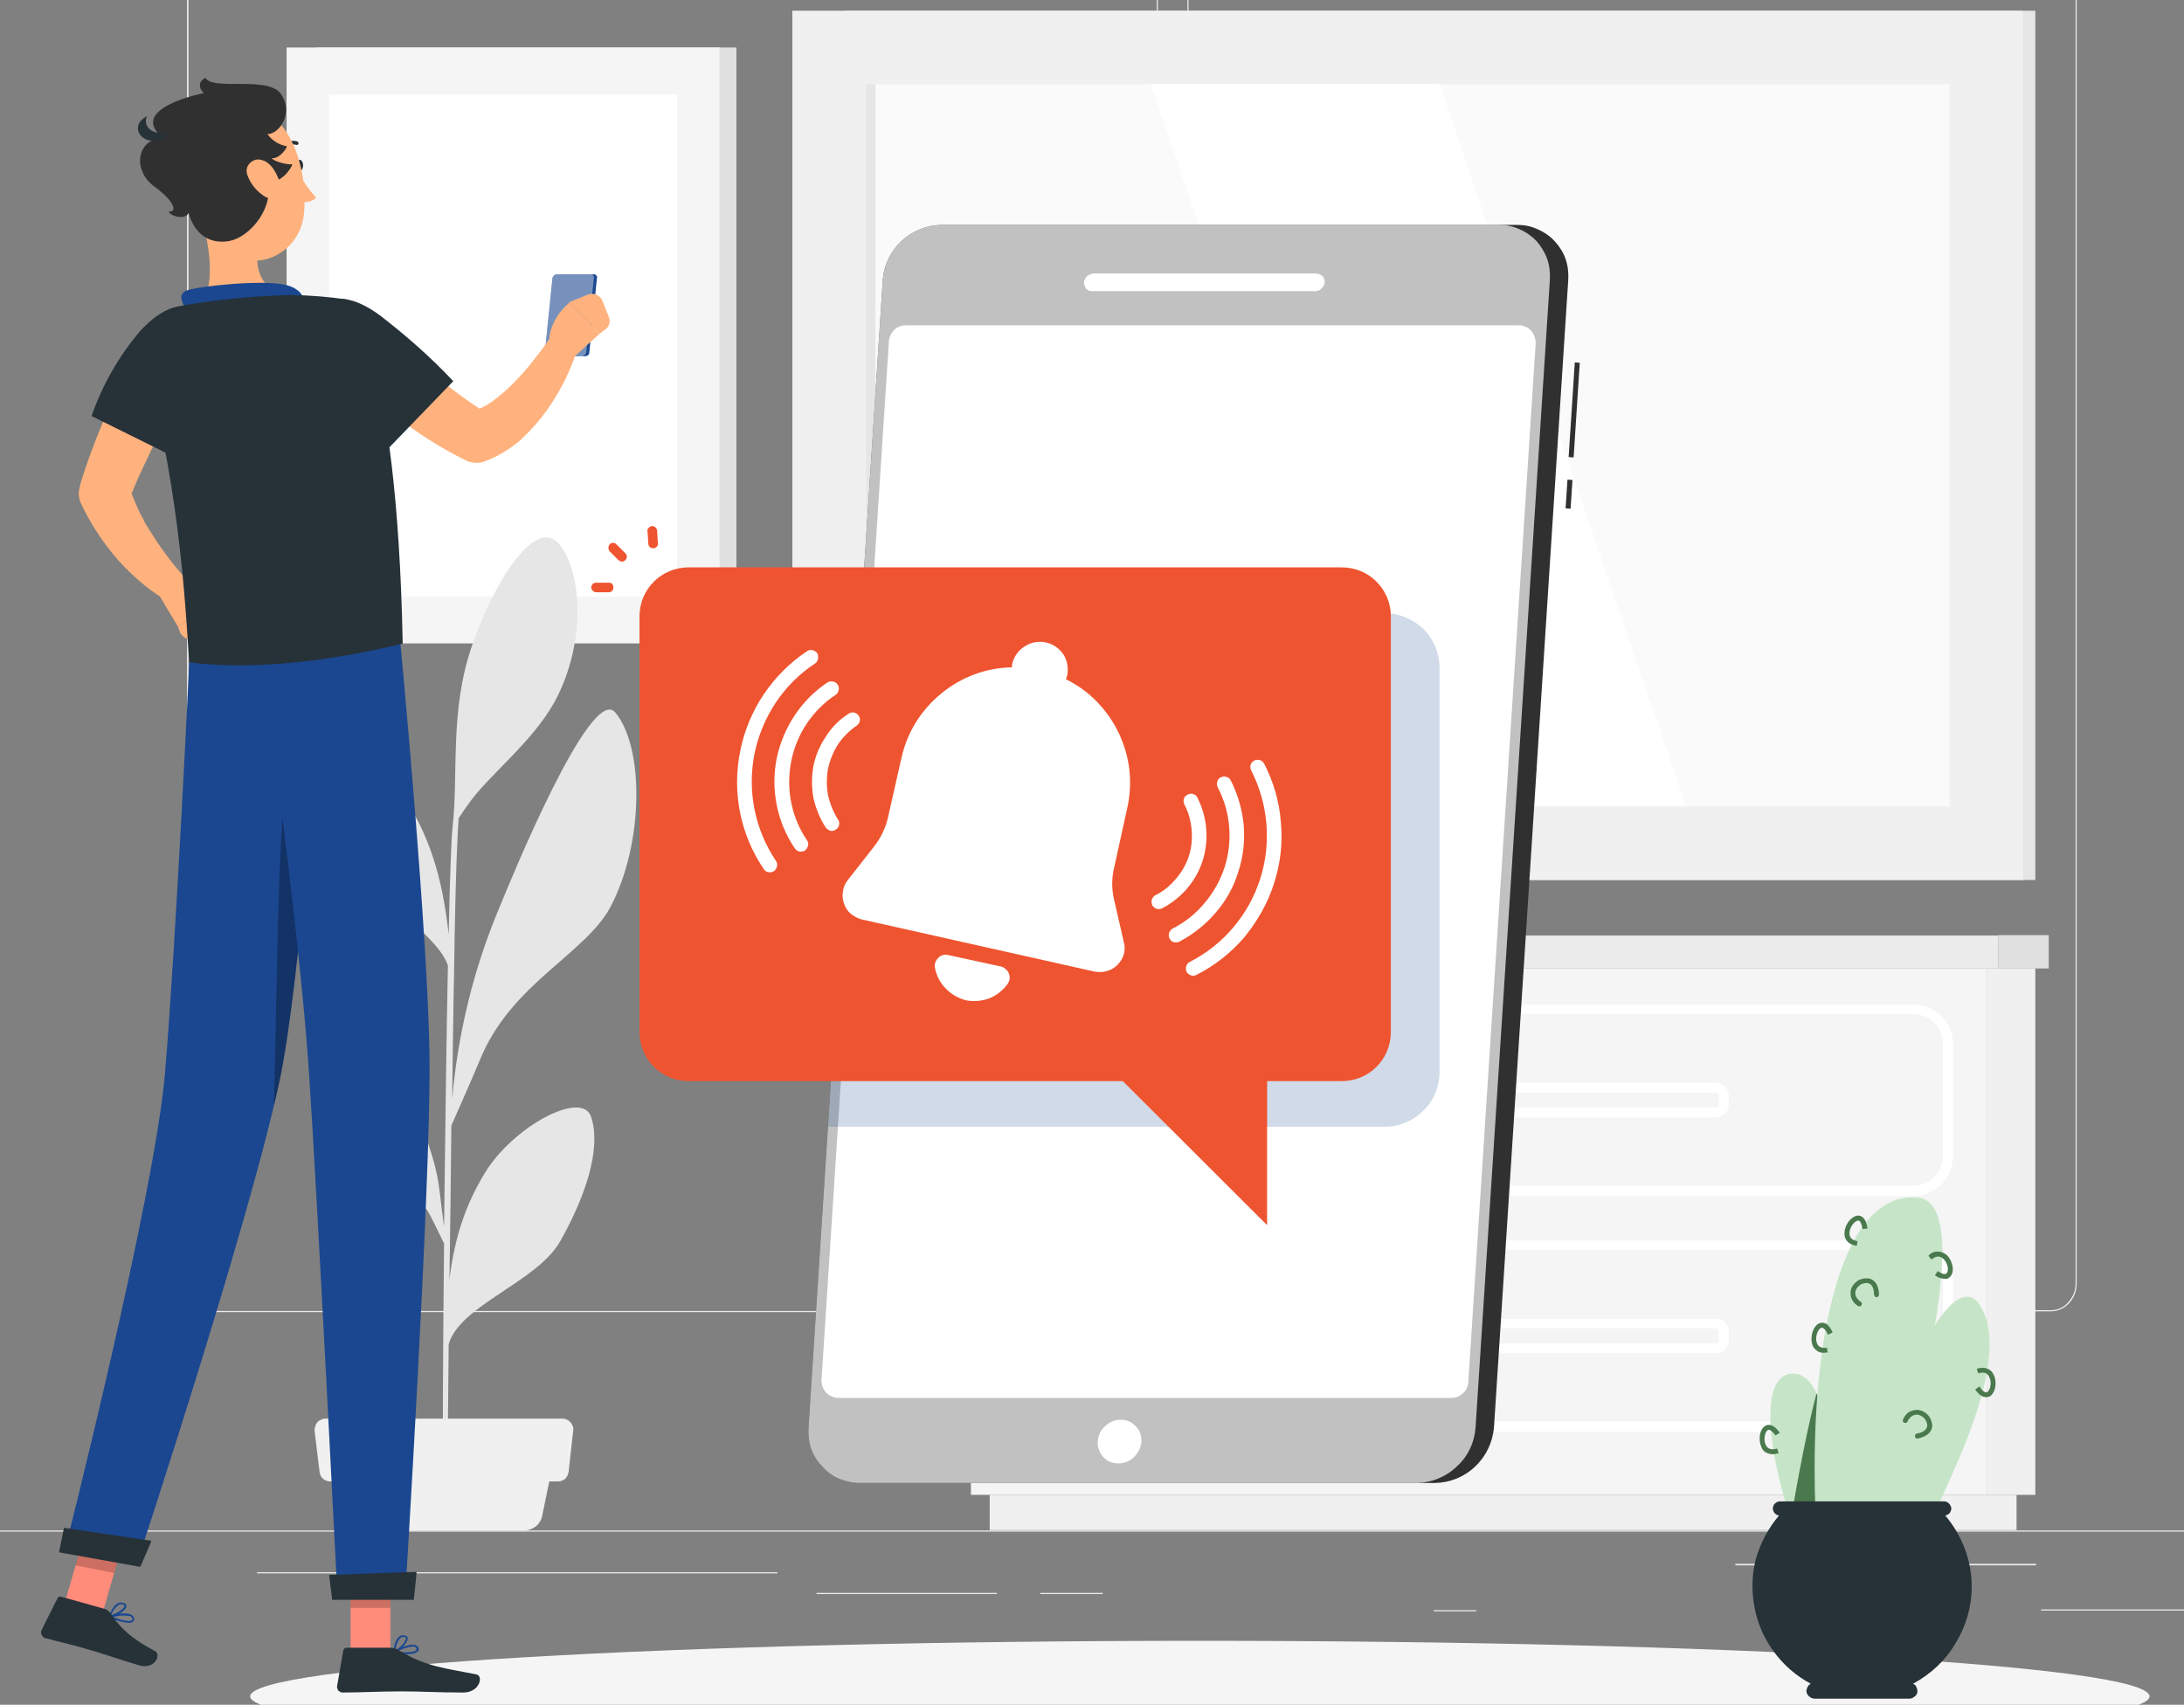 <svg version="1.2" xmlns="http://www.w3.org/2000/svg" viewBox="0 0 570 445" width="570" height="445">
	<rect x="0" y="0" width="570" height="445" fill="#808080" stroke="none"/>
	<title>latest-news-svg</title>
	<style>
		.s0 { fill: #ebebeb } 
		.s1 { fill: #e6e6e6 } 
		.s2 { fill: #f0f0f0 } 
		.s3 { fill: #fafafa } 
		.s4 { fill: #ffffff } 
		.s5 { fill: #e0e0e0 } 
		.s6 { fill: #f5f5f5 } 
		.s7 { fill: #303030 } 
		.s8 { opacity: .7;fill: #ffffff } 
		.s9 { opacity: .2;fill: #1b4790 } 
		.s10 { fill: #ef5430 } 
		.s11 { fill: #1b4790 } 
		.s12 { opacity: .4;fill: #ffffff } 
		.s13 { fill: #ff8b7b } 
		.s14 { fill: #263238 } 
		.s15 { opacity: .2;fill: #000000 } 
		.s16 { opacity: .3;fill: #000000 } 
		.s17 { fill: #ffb27d } 
		.s18 { fill: #c6e5c8 } 
		.s19 { fill: #4a794d } 
	</style>
	<path id="Layer" class="s0" d="m0 399.5h639.1v0.3h-639.1z"/>
	<path id="Layer" class="s0" d="m532.7 420.1h42.3v0.3h-42.3z"/>
	<path id="Layer" class="s0" d="m385.3 420.3h-11.1v0.3h11.1z"/>
	<path id="Layer" class="s0" d="m452.9 408.2h78.5v0.4h-78.5z"/>
	<path id="Layer" class="s0" d="m271.5 415.8h16.3v0.3h-16.3z"/>
	<path id="Layer" class="s0" d="m213.1 415.8h47.1v0.3h-47.1z"/>
	<path id="Layer" class="s0" d="m67.1 410.4h32.5v0.3h-32.5z"/>
	<path id="Layer" class="s0" d="m107.2 410.4h95.7v0.3h-95.7z"/>
	<path id="Layer" fill-rule="evenodd" class="s0" d="m302.9 342.5h-246.8c-1.9 0-3.8-0.8-5.1-2.1-1.4-1.4-2.2-3.2-2.2-5.2v-346.9c0-1.9 0.8-3.8 2.2-5.2 1.3-1.3 3.2-2.1 5.1-2.1h246.8c2 0 3.8 0.8 5.2 2.1 1.3 1.4 2.1 3.3 2.1 5.2v346.9q0 1.5-0.5 2.8-0.6 1.4-1.6 2.4-1 1-2.4 1.6-1.3 0.5-2.8 0.5zm-246.8-361.2c-1.8 0-3.6 0.8-4.9 2.1-1.3 1.3-2 3-2 4.9v346.9c0 1.9 0.7 3.6 2 5 1.3 1.3 3.1 2 4.9 2h246.8c1.9 0 3.6-0.7 5-2 1.3-1.4 2-3.1 2-5v-346.9c0-1.9-0.7-3.6-2-4.9-1.4-1.3-3.1-2.1-5-2.1z"/>
	<path id="Layer" fill-rule="evenodd" class="s0" d="m535.3 342.3h-226.7c-1.8 0-3.5-0.8-4.8-2.1-1.2-1.4-1.9-3.2-1.9-5.2v-346.7c0-1.9 0.7-3.8 1.9-5.2 1.3-1.3 3-2.1 4.8-2.1h226.7c1.8 0 3.5 0.8 4.7 2.1 1.3 1.4 2 3.3 2 5.2v346.7c0 2-0.7 3.8-2 5.2-1.2 1.3-2.9 2.1-4.7 2.1zm-226.7-361c-1.7 0-3.4 0.8-4.6 2.1-1.2 1.3-1.8 3-1.8 4.9v346.7c0 1.9 0.6 3.6 1.8 4.9 1.2 1.4 2.9 2.1 4.6 2.1h226.7c1.7 0 3.3-0.7 4.5-2.1 1.2-1.3 1.9-3 1.9-4.9v-346.7c0-1.9-0.7-3.6-1.9-4.9-1.2-1.3-2.8-2.1-4.5-2.1z"/>
	<path id="Layer" class="s1" d="m220.5 2.8h310.7v226.9h-310.7z"/>
	<path id="Layer" class="s2" d="m206.8 2.8h321.2v226.9h-321.2z"/>
	<path id="Layer" class="s3" d="m226 22h282.8v188.5h-282.8z"/>
	<path id="Layer" class="s4" d="m440 210.4l-64.3-188.4h-61.5l64.4 188.4z"/>
	<path id="Layer" class="s4" d="m388.7 210.4l-64.4-188.4h-24l64.4 188.4z"/>
	<path id="Layer" class="s1" d="m226 22h2.5v188.4h-2.5z"/>
	<path id="Layer" class="s5" d="m82.5 12.4h109.7v155.5h-109.7z"/>
	<path id="Layer" class="s6" d="m74.8 12.4h113v155.5h-113z"/>
	<path id="Layer" class="s4" d="m85.9 24.7h90.8v131h-90.8z"/>
	<path id="Layer" class="s1" d="m125.2 276.8c8.1-20.1 27.5-27.6 34.2-40.2 8.7-16.7 8.7-41.6 1.2-50.6-6.4-7.8-27.9 45.1-30.3 51-6.7 15.9-10.8 32.8-12.3 50 0.2-12.4 0.3-23.9 0.5-32.6 0.4-28.7 1-38 1.2-40.8 0.9-1.4 2-3 2.6-3.8 5.2-7.4 16.7-16.1 22.5-26.7 8.4-15.6 7-34.2 1.1-41.1-6.1-7.3-17 9.8-22.8 26.8-5.8 17-3.4 33.2-5 47.3-0.3 2.8-0.7 13.3-1 27.8-1.7-15.6-5.3-26.1-11.7-35.9-8-12-14.9-26.7-21.5-24.8-6.5 1.9-3 21.3 2.2 34.9 4.6 12.1 27.5 24.2 30.8 33.9-0.4 19.8-0.7 44.8-1 68.1-1.8-12.1-0.5-13.1-7.9-31.5-4.4-10.9-22.4-24.4-24.5-16.9-2.2 7.5 1.1 21.7 7.9 31.7 5.4 8 17.6 8 20.4 13 0.7 1.1 2.8 5.6 4.1 8.2-0.3 28.4-0.4 53.5-0.3 62l1.2 0.1c0-2.2 0.1-16.6 0.3-35.8 2.9-10.2 22.8-16.1 29-26.7 6.3-11.1 11-24 8.2-32.6-2.3-7.3-20.4 2.5-27.7 14.5-4.9 8-7.9 16.5-9.3 27.9 0.2-13 0.4-27 0.5-40.2 1.5-3.4 4.9-11 7.4-17z"/>
	<path id="Layer" class="s2" d="m136.8 399.5h-41.7c-1.1 0-2.2-0.4-3.1-1.1-0.8-0.7-1.4-1.6-1.6-2.7l-3-14.6h57.1l-3 14.6c-0.2 1.1-0.8 2-1.6 2.7-0.9 0.7-2 1.1-3.1 1.1z"/>
	<path id="Layer" class="s2" d="m145.7 386.7h-59.5c-0.7 0-1.3-0.2-1.9-0.7-0.5-0.4-0.8-1.1-0.9-1.8l-1.3-10.8q0-0.6 0.2-1.1 0.1-0.6 0.5-1 0.4-0.5 1-0.7 0.5-0.3 1.1-0.3h61.9q0.6 0 1.2 0.3 0.5 0.2 0.9 0.7 0.4 0.4 0.6 1 0.2 0.5 0.1 1.1l-1.2 10.8c-0.1 0.7-0.4 1.3-0.9 1.8-0.5 0.4-1.1 0.7-1.8 0.7z"/>
	<path id="Layer" class="s2" d="m518.5 252.8h12.7v137.4h-12.7z"/>
	<path id="Layer" class="s2" d="m258.3 390.2h268v9.2h-268z"/>
	<path id="Layer" class="s6" d="m253.4 252.8h265.1v137.4h-265.1z"/>
	<path id="Layer" class="s5" d="m521.5 244.1h13.2v8.7h-13.2z"/>
	<path id="Layer" class="s0" d="m249.9 244.2h271.6v8.6h-271.6z"/>
	<path id="Layer" fill-rule="evenodd" class="s4" d="m499.4 312.2h-227c-2.7 0-5.3-1.1-7.2-3-2-2-3-4.6-3-7.3v-29.5c0-2.7 1-5.3 3-7.2 1.9-1.9 4.5-3 7.2-3h227c2.7 0 5.3 1.1 7.3 3 1.9 1.9 3 4.5 3 7.2v29.4c0 1.4-0.3 2.7-0.8 4-0.5 1.2-1.2 2.4-2.2 3.3-0.9 1-2.1 1.7-3.3 2.3-1.3 0.5-2.6 0.8-4 0.8zm-227-47.5c-2 0-4 0.9-5.4 2.3-1.5 1.4-2.3 3.4-2.3 5.4v29.4c0 2 0.8 4 2.3 5.4 1.4 1.5 3.4 2.3 5.4 2.3h227c2.1 0 4-0.8 5.5-2.3 1.4-1.4 2.2-3.4 2.2-5.4v-29.4c0-2-0.8-4-2.2-5.4-1.5-1.4-3.4-2.3-5.5-2.3z"/>
	<path id="Layer" fill-rule="evenodd" class="s4" d="m499.4 373.7h-227c-2.7 0-5.3-1.1-7.2-3-2-1.9-3-4.5-3-7.2v-29.4c0-2.7 1-5.3 3-7.3 1.9-1.9 4.5-3 7.2-3h227c2.7 0 5.3 1.1 7.3 3 1.9 2 3 4.6 3 7.3v29.4c0 2.7-1.1 5.3-3 7.2-2 1.9-4.6 3-7.3 3zm-227-47.4c-2 0-4 0.8-5.4 2.2-1.5 1.5-2.3 3.4-2.3 5.5v29.4c0 2 0.8 4 2.3 5.4 1.4 1.4 3.4 2.2 5.4 2.2h227c2.1 0 4-0.8 5.5-2.2 1.4-1.4 2.2-3.4 2.2-5.4v-29.4c0-2.1-0.8-4-2.2-5.5-1.5-1.4-3.4-2.2-5.5-2.2z"/>
	<path id="Layer" fill-rule="evenodd" class="s4" d="m447.8 291.7h-123.8c-0.9 0-1.7-0.4-2.4-1-0.6-0.6-0.9-1.4-0.9-2.3v-2.4c0-0.9 0.3-1.8 0.9-2.4 0.7-0.6 1.5-1 2.4-1h123.8c0.9 0 1.8 0.4 2.4 1 0.6 0.6 1 1.5 1 2.4v2.4c0 0.9-0.4 1.7-1 2.3-0.6 0.6-1.5 1-2.4 1zm-123.8-6.5q-0.3 0-0.6 0.2-0.2 0.3-0.2 0.6v2.4q0 0.3 0.2 0.5 0.3 0.2 0.6 0.2h123.8q0.4 0 0.6-0.2 0.2-0.2 0.2-0.5v-2.4q0-0.3-0.2-0.6-0.3-0.2-0.6-0.2z"/>
	<path id="Layer" fill-rule="evenodd" class="s4" d="m447.8 353.2h-123.8c-0.9 0-1.7-0.3-2.4-0.9-0.6-0.7-0.9-1.5-0.9-2.4v-2.4c0-0.9 0.3-1.7 0.9-2.3 0.7-0.7 1.5-1 2.4-1h123.8c0.9 0 1.8 0.3 2.4 1 0.6 0.6 1 1.4 1 2.3v2.4c0 0.9-0.4 1.7-1 2.4-0.6 0.6-1.5 0.9-2.4 0.9zm-123.8-6.5q-0.3 0.1-0.6 0.3-0.2 0.2-0.2 0.5v2.4q0 0.3 0.2 0.6 0.3 0.2 0.6 0.2h123.8q0.4 0 0.6-0.2 0.2-0.3 0.2-0.6v-2.4q0-0.3-0.2-0.5-0.3-0.3-0.6-0.3z"/>
	<g id="Layer">
		<path id="Layer" class="s6" d="m313.1 457.2c-137 0-247.8-6.4-247.8-14.4 0-8 110.8-14.5 247.8-14.5 137.1 0 247.9 6.5 247.9 14.5 0 8-110.8 14.4-247.9 14.4z"/>
	</g>
	<path id="Layer" class="s7" d="m409.1 125.2l-0.5 7.5 1.3 0.1 0.5-7.5z"/>
	<path id="Layer" class="s7" d="m411 94.6l-1.6 24.7 1.3 0.1 1.6-24.7z"/>
	<path id="Layer" class="s7" d="m395.9 58.7h-150.3c-3.8 0.1-7.5 1.6-10.3 4.2-2.9 2.7-4.6 6.3-4.9 10.1l-19.4 299.8c-0.1 1.8 0.1 3.6 0.7 5.4 0.6 1.7 1.6 3.3 2.9 4.6 1.2 1.4 2.7 2.5 4.4 3.2 1.7 0.7 3.6 1.1 5.4 1.1h150.2c3.9-0.1 7.6-1.6 10.4-4.3 2.8-2.6 4.5-6.2 4.9-10l19.4-299.8c0.1-1.8-0.1-3.7-0.7-5.4-0.6-1.7-1.6-3.3-2.9-4.7-1.2-1.3-2.8-2.4-4.5-3.1-1.7-0.8-3.5-1.1-5.3-1.1z"/>
	<path id="Layer" class="s8" d="m391.1 58.7h-145.5c-3.8 0.1-7.5 1.6-10.3 4.2-2.9 2.7-4.6 6.3-4.9 10.1l-19.4 299.8c-0.1 1.8 0.1 3.6 0.7 5.4 0.6 1.7 1.6 3.3 2.9 4.6 1.2 1.4 2.7 2.5 4.4 3.2 1.7 0.7 3.6 1.1 5.4 1.1h145.5c3.8-0.1 7.5-1.6 10.3-4.3 2.9-2.6 4.6-6.2 4.9-10.1l19.4-299.7c0.1-1.8-0.1-3.7-0.7-5.4-0.6-1.7-1.6-3.3-2.8-4.7-1.3-1.3-2.8-2.4-4.5-3.1-1.7-0.8-3.5-1.1-5.4-1.1z"/>
	<path id="Layer" class="s4" d="m378.8 364.9h-160q-0.9 0-1.7-0.4-0.9-0.3-1.5-1-0.6-0.7-0.9-1.5-0.3-0.9-0.3-1.8l17.6-271.2c0.1-1.1 0.6-2.1 1.4-2.9 0.8-0.8 1.9-1.2 3-1.2h160q0.9 0 1.8 0.4 0.8 0.4 1.4 1 0.6 0.7 0.9 1.6 0.3 0.8 0.3 1.7l-17.6 271.3c-0.1 1.1-0.6 2.1-1.4 2.8-0.8 0.8-1.9 1.2-3 1.2z"/>
	<path id="Layer" class="s4" d="m343.3 76h-58.2q-0.4 0-0.9-0.1-0.4-0.2-0.7-0.5-0.3-0.4-0.4-0.8-0.2-0.4-0.2-0.9c0.1-0.6 0.4-1.2 0.8-1.6 0.5-0.4 1.1-0.7 1.7-0.7h58.2q0.4 0 0.8 0.2 0.4 0.2 0.8 0.5 0.3 0.3 0.4 0.8 0.2 0.4 0.1 0.8c0 0.6-0.3 1.2-0.8 1.6-0.4 0.5-1 0.7-1.6 0.7z"/>
	<path id="Layer" class="s4" d="m297.9 376.3c-0.1 1.5-0.8 2.9-1.9 4-1.1 1.1-2.6 1.7-4.1 1.7q-1.1 0-2.2-0.4-1-0.5-1.8-1.3-0.7-0.8-1.1-1.9-0.4-1-0.3-2.1c0.1-1.6 0.7-3 1.9-4 1.1-1.1 2.5-1.7 4.1-1.7q1.1 0 2.1 0.4 1 0.4 1.8 1.3 0.8 0.8 1.2 1.8 0.3 1.1 0.3 2.2z"/>
	<path id="Layer" class="s9" d="m361.4 160h-136.6l-8.7 134.1h145.3c3.8 0 7.4-1.5 10.1-4.2 2.7-2.6 4.2-6.3 4.2-10.1v-105.4c0-3.8-1.5-7.5-4.2-10.2-2.7-2.6-6.3-4.1-10.1-4.2z"/>
	<path id="Layer" class="s10" d="m166.9 160.9c0-7.1 5.7-12.8 12.8-12.8h170.5c7.1 0 12.8 5.7 12.8 12.8v108.5c0 7.1-5.7 12.8-12.8 12.8h-170.5c-7.1 0-12.8-5.7-12.8-12.8z"/>
	<path id="Layer" class="s10" d="m162.3 146.6c-0.3 0-0.6-0.2-0.9-0.4l-2.3-2.3c-0.2-0.2-0.3-0.6-0.3-0.9 0-0.3 0.1-0.7 0.3-0.9q0.2-0.2 0.4-0.3 0.3-0.1 0.5-0.1 0.3 0 0.5 0.1 0.3 0.1 0.4 0.3l2.3 2.3q0.2 0.2 0.3 0.4 0.1 0.3 0.1 0.5 0 0.3-0.1 0.5-0.1 0.2-0.3 0.4-0.2 0.2-0.4 0.3-0.2 0.1-0.5 0.1z"/>
	<path id="Layer" class="s10" d="m158.9 154.6h-3.3c-0.3 0-0.6-0.1-0.9-0.4-0.2-0.2-0.4-0.5-0.4-0.9 0-0.3 0.2-0.6 0.4-0.9 0.3-0.2 0.6-0.3 0.9-0.3h3.3c0.3 0 0.6 0.1 0.9 0.3 0.2 0.3 0.3 0.6 0.3 0.9 0 0.4-0.1 0.7-0.3 0.9-0.3 0.3-0.6 0.4-0.9 0.4z"/>
	<path id="Layer" class="s10" d="m170.5 143.1c-0.4 0-0.7-0.1-0.9-0.3-0.2-0.2-0.4-0.5-0.4-0.9l-0.2-3.2q-0.1-0.2 0-0.5 0.1-0.2 0.3-0.4 0.1-0.2 0.4-0.3 0.2-0.1 0.4-0.2c0.4 0 0.7 0.1 1 0.4 0.2 0.2 0.4 0.5 0.4 0.8l0.2 3.3q0.1 0.2 0 0.4-0.1 0.3-0.3 0.5-0.1 0.2-0.4 0.3-0.2 0.1-0.4 0.1z"/>
	<path id="Layer" class="s10" d="m279.2 268.4l51.5 51.4v-51.4z"/>
	<path id="Layer" class="s4" d="m293.3 245.9l-2.5-10.9c-0.7-2.8-0.7-5.8 0-8.6l3.4-15.5c1.5-6.6 0.7-13.4-2.2-19.5-2.9-6.1-7.7-11.1-13.8-14.1 0.1-0.3 0.2-0.6 0.3-0.9 0.4-1.9 0.1-3.8-0.9-5.5-1.1-1.6-2.7-2.8-4.6-3.2-1.9-0.4-3.9-0.1-5.5 1-1.7 1-2.8 2.6-3.3 4.5q-0.1 0.5-0.1 1c-6.7 0.1-13.2 2.5-18.4 6.8-5.3 4.3-8.9 10.1-10.4 16.7l-3.5 15.5c-0.6 2.8-1.9 5.5-3.7 7.8l-6.9 8.8c-0.6 0.8-1.1 1.8-1.2 2.9-0.2 1.1-0.1 2.1 0.3 3.2 0.3 1 0.9 1.9 1.7 2.6 0.9 0.7 1.8 1.2 2.9 1.5l60.7 13.6c1.1 0.2 2.2 0.2 3.2-0.1 1.1-0.3 2-0.8 2.8-1.6 0.8-0.8 1.4-1.7 1.7-2.8 0.3-1 0.3-2.1 0-3.2z"/>
	<path id="Layer" class="s4" d="m247.5 249.3q-0.7-0.2-1.4 0-0.7 0.2-1.2 0.7-0.5 0.5-0.8 1.2-0.2 0.7-0.1 1.4c0.4 2 1.3 3.9 2.8 5.4 1.4 1.5 3.3 2.6 5.3 3.1 2 0.4 4.2 0.2 6.1-0.5 1.9-0.8 3.6-2.1 4.8-3.8q0.4-0.6 0.5-1.3 0.1-0.7-0.2-1.4-0.2-0.6-0.8-1.1-0.5-0.5-1.2-0.7z"/>
	<path id="Layer" class="s4" d="m200.9 227.7q-0.5 0-0.9-0.2-0.5-0.3-0.7-0.7c-6.1-9-8.3-20.1-6.1-30.8 2.1-10.6 8.4-20 17.4-26 0.4-0.3 0.9-0.4 1.4-0.3 0.5 0.1 1 0.4 1.3 0.8 0.2 0.4 0.3 0.9 0.2 1.4-0.1 0.5-0.3 1-0.8 1.3-8.2 5.4-13.8 13.9-15.8 23.6-1.9 9.7 0.1 19.7 5.6 27.9 0.3 0.4 0.4 0.9 0.3 1.4-0.1 0.5-0.4 1-0.8 1.3q-0.5 0.3-1.1 0.3z"/>
	<path id="Layer" class="s4" d="m209 222.3q-0.5 0-0.9-0.2-0.4-0.3-0.7-0.7c-4.6-6.8-6.3-15.3-4.7-23.4 1.7-8.1 6.4-15.3 13.3-19.9 0.4-0.2 1-0.3 1.4-0.2 0.5 0.1 1 0.4 1.2 0.8 0.3 0.4 0.4 0.9 0.3 1.4-0.1 0.5-0.3 0.9-0.7 1.2-6.1 4-10.3 10.3-11.7 17.4-1.4 7.2 0 14.6 4.1 20.6 0.3 0.4 0.4 0.9 0.3 1.4-0.1 0.5-0.4 1-0.8 1.3q-0.5 0.3-1.1 0.3z"/>
	<path id="Layer" class="s4" d="m217.1 216.9q-0.5 0-0.9-0.3-0.4-0.2-0.7-0.6c-1.5-2.3-2.6-5-3.2-7.7-0.5-2.8-0.5-5.6 0-8.4 0.6-2.8 1.7-5.4 3.3-7.7 1.5-2.4 3.5-4.4 5.9-5.9 0.4-0.3 0.9-0.4 1.4-0.3 0.5 0.1 0.9 0.4 1.2 0.8 0.3 0.4 0.4 0.9 0.3 1.4-0.1 0.5-0.4 0.9-0.8 1.2-1.9 1.3-3.6 3-4.9 4.9-1.2 1.9-2.1 4.1-2.6 6.4-0.4 2.2-0.4 4.6 0 6.8 0.5 2.3 1.4 4.5 2.6 6.4 0.3 0.4 0.4 0.9 0.3 1.4-0.1 0.5-0.4 1-0.8 1.2q-0.5 0.4-1.1 0.4z"/>
	<path id="Layer" class="s4" d="m311.4 254.7q-0.5 0-1-0.3-0.5-0.3-0.7-0.7c-0.2-0.5-0.3-1-0.1-1.5 0.1-0.5 0.5-0.9 0.9-1.1 8.8-4.5 15.4-12.3 18.4-21.7 3-9.4 2.1-19.6-2.4-28.4-0.2-0.4-0.2-0.9-0.1-1.4 0.2-0.5 0.5-0.8 1-1.1 0.4-0.2 0.9-0.2 1.4-0.1 0.4 0.1 0.8 0.4 1.1 0.9 2.5 4.8 4 10 4.4 15.4 0.5 5.3-0.1 10.7-1.8 15.9-1.6 5.1-4.3 9.8-7.7 14-3.5 4.1-7.8 7.5-12.6 9.9q-0.4 0.2-0.8 0.2z"/>
	<path id="Layer" class="s4" d="m306.9 246c-0.4 0-0.8-0.1-1.2-0.4-0.3-0.3-0.5-0.6-0.6-1-0.1-0.5-0.1-0.9 0.1-1.3 0.2-0.4 0.5-0.7 0.8-0.9 3.2-1.6 6.1-3.9 8.4-6.7 2.3-2.7 4.1-5.9 5.2-9.3 1.1-3.4 1.5-7 1.2-10.6-0.3-3.6-1.3-7.1-3-10.3-0.2-0.5-0.3-1-0.1-1.5 0.1-0.5 0.5-0.9 0.9-1.1 0.5-0.2 1-0.3 1.5-0.1 0.5 0.1 0.9 0.5 1.1 0.9 1.9 3.7 3 7.7 3.4 11.7 0.3 4.1-0.1 8.2-1.4 12.1-1.2 4-3.2 7.6-5.9 10.7-2.6 3.1-5.9 5.7-9.5 7.6q-0.4 0.2-0.9 0.2z"/>
	<path id="Layer" class="s4" d="m302.4 237.3c-0.4 0-0.8-0.1-1.1-0.4-0.4-0.2-0.6-0.6-0.7-1-0.1-0.4-0.1-0.9 0.1-1.3 0.2-0.4 0.5-0.7 0.8-0.9 2.1-1 3.9-2.5 5.4-4.3 1.5-1.7 2.7-3.8 3.4-6 0.7-2.2 0.9-4.5 0.7-6.8-0.2-2.3-0.8-4.6-1.9-6.6q-0.1-0.4-0.2-0.8 0-0.3 0.1-0.7 0.1-0.4 0.4-0.7 0.2-0.2 0.6-0.4 0.3-0.2 0.7-0.2 0.4-0.1 0.7 0.1 0.4 0.1 0.7 0.3 0.3 0.3 0.4 0.6c2.6 5.1 3.1 11 1.4 16.4-1.7 5.4-5.6 9.9-10.6 12.5q-0.4 0.2-0.9 0.2z"/>
	<path id="Layer" class="s11" d="m155 71.6h-9.7q-0.4 0-0.7 0.3-0.3 0.3-0.4 0.6l-2 19.5q0 0.2 0 0.4 0.1 0.1 0.2 0.3 0.1 0.1 0.3 0.2 0.1 0.1 0.3 0.1h9.8q0.4-0.1 0.7-0.3 0.3-0.3 0.3-0.7l2-19.5q0.1-0.1 0-0.3 0-0.2-0.2-0.3-0.1-0.1-0.2-0.2-0.2-0.1-0.4-0.1z"/>
	<path id="Layer" class="s12" d="m154.1 71.6h-8.8q-0.4 0-0.7 0.3-0.3 0.3-0.4 0.6l-2 19.5q0 0.2 0 0.4 0.1 0.1 0.2 0.3 0.1 0.1 0.3 0.2 0.1 0.1 0.3 0.1h9q0.3-0.1 0.6-0.3 0.3-0.3 0.4-0.7l2-19.5q0.1-0.1 0-0.3-0.1-0.2-0.2-0.3-0.1-0.2-0.3-0.2-0.2-0.1-0.4-0.1z"/>
	<path id="Layer" fill-rule="evenodd" class="s11" d="m103 431.5q-0.1 0-0.2-0.1 0 0 0-0.1-0.1-0.1 0-0.1 0-0.1 0.1-0.2c0.1 0 3.6-2.1 5.4-1.6q0.2 0 0.4 0.2 0.3 0.1 0.4 0.3 0.2 0.3 0.2 0.6 0 0.3-0.2 0.5c-0.5 0.6-1.7 0.8-3 0.8q-1.6 0-3.1-0.3zm0.6-0.4c1.9 0.3 4.6 0.3 5-0.4 0.1-0.1 0.2-0.2 0-0.5q-0.2-0.3-0.5-0.4-0.2 0-0.5 0c-1.4 0.2-2.7 0.6-4 1.3z"/>
	<path id="Layer" fill-rule="evenodd" class="s11" d="m102.8 431.5q-0.1 0-0.1-0.1 0-0.1 0-0.1c0-0.2 0.1-2.9 1.4-4q0.3-0.3 0.6-0.4 0.4-0.1 0.8 0c0.6 0 0.9 0.4 0.9 0.6 0.2 1.2-2.1 3.5-3.4 4q0 0-0.1 0 0 0-0.1 0zm1.7-3.9c-0.8 0.9-1.2 2-1.3 3.2 1.3-0.7 2.9-2.5 2.7-3.2 0-0.1 0-0.3-0.5-0.3h-0.1q-0.5 0-0.8 0.3z"/>
	<path id="Layer" class="s13" d="m91.5 407.3h10.4v24h-10.4z"/>
	<path id="Layer" class="s13" d="m16.5 419.8l10.3 1.2 6.7-23.3-10.3-1.1z"/>
	<path id="Layer" fill-rule="evenodd" class="s11" d="m28.6 422.3q-0.1-0.1-0.2-0.1 0-0.1 0-0.2 0-0.1 0.1-0.1 0-0.1 0.1-0.1c0.1-0.1 4.1-1.2 5.7-0.3q0.2 0.1 0.4 0.3 0.2 0.2 0.2 0.5 0.2 0.2 0.1 0.5 0 0.3-0.3 0.5c-0.5 0.5-1.8 0.3-3.1 0q-1.6-0.4-3-1zm0.9-0.2c1.8 0.7 4.4 1.4 5 0.8 0 0 0.1-0.2 0-0.5q-0.1-0.3-0.4-0.5-0.2-0.1-0.5-0.1c-1.4-0.2-2.8-0.1-4.1 0.3z"/>
	<path id="Layer" fill-rule="evenodd" class="s11" d="m28.5 422.3q-0.1-0.1-0.1-0.1 0-0.1 0-0.1 0-0.1 0-0.2c0.1-0.1 0.9-2.7 2.4-3.4q0.3-0.2 0.7-0.2 0.4 0 0.7 0.1c0.7 0.2 0.8 0.6 0.8 0.9-0.1 1.2-3 2.7-4.3 3h-0.1q-0.1 0-0.1 0zm2.5-3.4c-0.9 0.7-1.6 1.6-2 2.7 1.4-0.4 3.5-1.7 3.5-2.4 0 0 0-0.2-0.4-0.4h-0.2q-0.4-0.1-0.9 0.1z"/>
	<path id="Layer" class="s14" d="m27.4 420l-11.4-3.2q-0.3-0.1-0.6 0-0.2 0.1-0.4 0.4l-4.1 8.2q-0.2 0.4-0.2 0.7 0 0.4 0.2 0.7 0.1 0.3 0.4 0.5 0.2 0.3 0.6 0.3c3.9 1.1 5.9 1.4 10.9 2.9 3.1 0.8 9.3 3 13.5 4.2 4.2 1.2 5.8-2.8 4.2-3.7-7.4-3.9-9.7-7-11.7-9.9-0.3-0.5-0.8-0.9-1.4-1.1z"/>
	<path id="Layer" class="s14" d="m101.8 430.1h-11.3q-0.3 0-0.6 0.2-0.2 0.2-0.3 0.5l-1.6 9.2q-0.1 0.3 0 0.6 0.1 0.4 0.3 0.7 0.3 0.2 0.6 0.4 0.3 0.1 0.7 0.1c4 0 9.9-0.3 15-0.3 6 0 9.3 0.3 16.3 0.3 4.3 0 5.3-4.3 3.5-4.7-8.2-1.7-12.9-1.9-20.1-6.2-0.7-0.5-1.6-0.8-2.5-0.8z"/>
	<path id="Layer" class="s15" d="m91.5 407.3h10.4v12.4h-10.4z"/>
	<path id="Layer" class="s15" d="m23.2 396.6l10.3 1.1-3.7 12.9-10.1-2z"/>
	<path id="Layer" class="s11" d="m84.9 169c0 0-5.7 78.1-10.9 107.7-5.6 32.5-38.4 131.8-38.4 131.8l-18.8-3.4c0 0 23.7-93.3 26.3-125.4 2.9-34.9 6.3-106.8 6.3-106.8z"/>
	<path id="Layer" class="s16" d="m75.2 201.4c1.1-4.3 3.4 1.1 6.2 10.5-2.1 23.2-4.8 50-7.4 64.8-0.5 3.3-1.4 7.4-2.5 11.9 0.9-33.1 1-75.6 3.7-87.2z"/>
	<path id="Layer" class="s11" d="m104.4 166.8c0 0 7.5 78.6 7.7 110.1 0.3 32.9-6.4 140.4-6.4 140.4h-17.6c0 0-5.3-105.6-7.5-137.9-2.3-35.1-12.4-108.6-12.4-108.6z"/>
	<path id="Layer" class="s14" d="m39.5 402.2c0.1 0-2.9 6.8-2.9 6.8l-21.2-3.8 1.3-6.4z"/>
	<path id="Layer" class="s14" d="m108.7 410.3c0.1 0-0.7 7.3-0.7 7.3h-21.3l-0.8-6.5z"/>
	<path id="Layer" class="s17" d="m49.9 96.8c-1.4 2.7-2.9 5.6-4.3 8.4l-4.3 8.5q-2.1 4.3-4.1 8.6c-1.3 2.8-2.6 5.7-3.6 8.5l-0.1-4.5q1.1 3.5 2.6 6.7c0.5 1.2 1.2 2.2 1.7 3.4 0.6 1.1 1.3 2.1 2 3.2q2 3.2 4.4 6.3c0.8 1 1.5 2 2.4 3 0.8 1 1.8 2 2.5 2.8l0.3 0.3q0.5 0.5 0.7 1.2 0.3 0.7 0.2 1.4 0 0.8-0.3 1.4-0.3 0.7-0.9 1.2c-0.5 0.5-1.3 0.8-2 0.9-0.8 0.1-1.6-0.1-2.2-0.4q-2-1.2-3.9-2.5c-1.2-0.8-2.4-1.7-3.5-2.6q-3.5-2.9-6.5-6.2-3-3.4-5.5-7.2-2.6-3.9-4.5-8.1c-0.5-1.2-0.6-2.6-0.2-3.9l0.1-0.6q1.5-5 3.3-9.7 1.8-4.8 3.8-9.3c1.3-3.1 2.8-6.1 4.3-9.1 1.5-3 3-5.9 4.7-8.9 1-1.7 2.6-2.9 4.5-3.5 1.8-0.5 3.8-0.3 5.6 0.7 1.7 0.9 3 2.5 3.5 4.3 0.6 1.9 0.4 3.9-0.5 5.6z"/>
	<path id="Layer" class="s14" d="m57.2 92.3c0.6 9.7-10.5 27.6-10.5 27.6l-22.8-11.3c2.8-8.1 7.1-15.6 12.6-22.1 12.1-13.3 20.3-3.2 20.7 5.8z"/>
	<path id="Layer" class="s17" d="m41.8 155.8l4.6 7.7 9.5-6.1c-1.6-3-4.2-5.3-7.4-6.7-0.7-0.2-1.5-0.2-2.2 0.1-0.7 0.3-1.3 0.8-1.6 1.5z"/>
	<path id="Layer" class="s17" d="m50.2 166.8l4.5-0.9q0.5-0.1 1-0.4 0.5-0.3 0.8-0.8 0.3-0.5 0.4-1 0.2-0.6 0.1-1.2l-1.1-5.1-9.5 6.1 0.6 1.6c0.3 0.6 0.8 1.1 1.3 1.4 0.6 0.3 1.3 0.4 1.9 0.3z"/>
	<path id="Layer" class="s14" d="m78.1 44.7c-0.5 0-1-0.7-1-1.5 0-0.9 0.5-1.5 1-1.5 0.6 0 1 0.6 1 1.5 0 0.8-0.4 1.5-1 1.5z"/>
	<path id="Layer" class="s17" d="m77.7 44.7c1.3 2.5 2.9 4.8 4.8 6.9-1.3 1.5-3.9 1.1-3.9 1.1z"/>
	<path id="Layer" class="s14" d="m73.6 38.8q0.1 0.1 0.2 0 0.1 0 0.1-0.1 0.7-0.6 1.6-0.8 0.9-0.3 1.8-0.1 0.1 0.1 0.2 0 0.1 0 0.2 0 0.1-0.1 0.1-0.1 0.1-0.1 0.1-0.2 0-0.2-0.1-0.4-0.1-0.2-0.3-0.2c-0.7-0.2-1.5-0.2-2.2 0-0.8 0.2-1.5 0.6-2 1.1q-0.1 0.1-0.2 0.2 0 0.2 0.1 0.3 0 0.1 0.1 0.2 0.1 0.1 0.3 0.1z"/>
	<path id="Layer" class="s17" d="m51.4 52.6c2.4 7.4 5.7 21 1 26.5 0 0 3.1 7.4 17.1 6.2 15.4-1.2 6.4-8.2 6.4-8.2-8.7-1.3-9.3-7.5-8.6-13.5z"/>
	<path id="Layer" class="s11" d="m49.1 81.7c-1.4-2.3-3-4.9-0.3-5.9 3-1.1 19.9-2.9 25.9-1.4 6 1.5 4.8 6.4 4.8 6.4z"/>
	<path id="Layer" class="s17" d="m98.5 84.8c2.2 2.1 4.6 4.3 7 6.3 2.3 2.1 4.7 4.2 7.1 6.2 2.4 2 4.9 3.9 7.4 5.8q3.7 2.7 7.4 5l-5.1-0.4c2.1-0.6 4.2-1.5 6-2.8q3.1-2.2 5.8-5 2.9-2.9 5.4-6.2 1.3-1.6 2.6-3.4c0.8-1.1 1.6-2.4 2.3-3.4l0.1-0.2c0.5-0.8 1.2-1.3 2.1-1.6 0.8-0.2 1.7-0.1 2.5 0.2 0.8 0.4 1.5 1 1.8 1.8 0.4 0.8 0.5 1.8 0.2 2.6-0.4 1.7-1 3.1-1.5 4.6-0.6 1.5-1.2 2.9-1.9 4.4q-2.1 4.3-4.9 8.3c-2 2.8-4.3 5.4-6.8 7.7-2.8 2.5-6.1 4.5-9.7 5.8q-1.1 0.4-2.3 0.3-1.3-0.1-2.4-0.6l-0.4-0.2q-4.8-2.4-9.2-5.2-4.4-2.8-8.4-6-4.1-3.1-7.9-6.4c-2.6-2.1-5-4.5-7.6-7-1.3-1.4-2.1-3.2-2.1-5.2 0-1.9 0.8-3.7 2.1-5.1 1.3-1.4 3.2-2.2 5.1-2.3 1.9 0 3.8 0.6 5.2 1.9z"/>
	<path id="Layer" class="s14" d="m90.7 78.2c0 0 12.9 12.5 14.4 89.8-20.6 5-40.4 6.9-55.7 4.9-0.8-9.7-1.9-43.3-11.7-78.8-0.4-1.5-0.5-3.1-0.3-4.6 0.2-1.6 0.7-3.1 1.5-4.4 0.9-1.3 1.9-2.5 3.2-3.3 1.3-0.9 2.8-1.5 4.3-1.8 1.9-0.4 4-0.7 6-1q11.7-1.7 23.5-2 7.4 0.1 14.8 1.2z"/>
	<path id="Layer" class="s14" d="m80.7 91.7c1.3 9.6 17.9 28.2 17.9 28.2l19.7-20.4c-5.8-6.2-12.2-11.8-18.9-17-14.5-10.8-19.8 0.2-18.7 9.2z"/>
	<path id="Layer" class="s17" d="m149.9 93.1l6.6-6-7.9-8.1c-2.7 2.2-4.5 5.2-5.2 8.6 0 0.8 0.1 1.5 0.6 2.2 0.4 0.6 1.1 1.1 1.8 1.3z"/>
	<path id="Layer" class="s17" d="m158.9 82.7l-1.7-4.2q-0.2-0.6-0.7-1-0.4-0.4-0.9-0.6-0.5-0.2-1.1-0.2-0.6 0-1.1 0.2l-4.9 2 8 8.2 1.3-1c0.6-0.3 1-0.9 1.2-1.5 0.2-0.7 0.1-1.3-0.1-1.9z"/>
	<path id="Layer" class="s17" d="m49.4 43.6c1.9 10.3 2.4 16.3 8.2 21.2 8.6 7.3 20.6 1.6 21.7-8.8 1.1-9.4-2.1-24.6-12.5-27.9-10.4-3.3-19.2 5.3-17.4 15.5z"/>
	<path id="Layer" class="s7" d="m69.6 47.4c3.6 0.8 6.4-3.4 6.7-4.5-1.7 0.1-4.8-0.8-5.4-1.6 1.9 0.2 3.7-2.2 4-3.1-2.1-0.4-3.9-1.5-5.1-3.2 3.2 0 6.9-5.6 3.5-10.5-3.4-4.8-17.7-0.7-19.7-4.2-3 1.7-0.4 4-0.4 4 0 0-20.1 3.9-10.8 11.6-6.9 0.6-7.8 8.7-2.1 12.8 5.6 4.1 5.9 6.8 3.7 6.5 0.9 1.7 4.9 2 5.2 0.3 0.9 3.5 3.7 8.3 10.1 7.5 6.3-0.8 12.6-9.7 10.3-15.6z"/>
	<path id="Layer" class="s14" d="m44.1 34.7c-4.8 0.7-6.9-2-5.7-4.4-6 3.1 0.5 9.8 5.7 4.4z"/>
	<path id="Layer" class="s17" d="m64.6 45.8c0.8 2.2 2.3 4 4.2 5.3 2.5 1.7 4.9 0 4.4-2.6-0.4-2.3-2.2-6.1-4.8-6.7-0.6-0.2-1.2-0.2-1.7-0.1-0.6 0.2-1.1 0.5-1.5 0.9-0.4 0.4-0.7 0.9-0.8 1.5-0.1 0.6 0 1.2 0.2 1.7z"/>
	<g id="Layer">
		<path id="Layer" class="s18" d="m471 406.1c-9.4-22.4-13.2-48.6-2.4-47.5 11.1 1.1 9.8 40.6 11.6 45-3.5 3-9.2 2.5-9.2 2.5z"/>
		<path id="Layer" class="s19" d="m474.1 363.7c-2.3 8.5-4.8 21.7-6.7 32.8 1.1 3.2 2.3 6.4 3.6 9.6 0 0 5.7 0.5 9.2-2.5-1.4-3.4-0.9-28.8-6.1-39.9z"/>
		<path id="Layer" class="s18" d="m474.2 402c-3-47.5 5.1-91.4 26.3-89.4 18.3 1.7-8.3 81.5-7.8 90.7-8.4 3.3-18.5-1.3-18.5-1.3z"/>
		<path id="Layer" class="s18" d="m487.9 401.7c3.4-34.1 21.4-73.9 29.1-60.6 9.8 16.9-15.4 57.1-16 63.7-6.3 1.3-13.1-3.1-13.1-3.1z"/>
		<path id="Layer" class="s19" d="m484.6 325.2c-2.2-0.3-3.4-1.7-3.2-3.5 0.1-2.2 1.9-4.3 3.5-4.4 0.8 0 2.1 0.4 2.5 3.4l-1.3 0.1c-0.2-1.3-0.6-2.2-1.1-2.2-0.9 0-2.2 1.6-2.3 3.1-0.1 1.3 0.6 2 2.1 2.3z"/>
		<path id="Layer" class="s19" d="m507.5 333.8c-0.9 0-1.8-0.4-2.5-0.9l0.7-1.1c1.2 0.8 2.1 1 2.4 0.5 0.6-0.7 0.2-2.7-0.9-3.7q-1.4-1.3-3.1 0.2l-0.8-1q0.4-0.5 1-0.8 0.6-0.3 1.3-0.3 0.7 0 1.3 0.2 0.7 0.3 1.2 0.7c1.5 1.5 2.1 4.2 1 5.5q-0.3 0.4-0.7 0.6-0.4 0.2-0.9 0.1z"/>
		<path id="Layer" class="s19" d="m476.2 353.1c-0.8 0.1-1.5-0.1-2.1-0.6-0.7-0.5-1.1-1.2-1.2-1.9-0.5-2.1 0.5-4.7 2-5.2 0.8-0.3 2.2-0.3 3.4 2.4l-1.2 0.6c-0.6-1.3-1.3-2-1.8-1.8-0.8 0.3-1.6 2.2-1.2 3.7 0.3 1.2 1.2 1.7 2.7 1.5l0.2 1.2q-0.4 0.1-0.8 0.1z"/>
		<path id="Layer" class="s19" d="m462.6 379.6c-0.6 0-1.2-0.2-1.8-0.5-0.5-0.3-0.9-0.8-1.1-1.4-0.9-2-0.4-4.7 1-5.5 0.7-0.4 2.1-0.7 3.8 1.8l-1.1 0.7c-0.8-1.1-1.6-1.7-2-1.4-0.8 0.4-1.2 2.5-0.6 3.8q0.8 1.7 3 1l0.4 1.2q-0.8 0.3-1.6 0.3z"/>
		<path id="Layer" class="s19" d="m485.2 341q-0.2 0-0.3-0.1c-0.8-0.5-1.4-1.2-1.7-2-0.3-0.9-0.3-1.8 0-2.7 0.4-0.8 1-1.5 1.8-2 0.8-0.4 1.7-0.6 2.7-0.5 0.7 0.1 2.6 0.8 2.7 4.2q0 0.3-0.2 0.5-0.2 0.2-0.4 0.2-0.3 0-0.5-0.2-0.1-0.2-0.2-0.5c0-1.7-0.6-2.8-1.7-3-0.6 0-1.3 0.1-1.8 0.4-0.5 0.4-1 0.8-1.2 1.4-0.5 1.1 0 2.2 1.2 3.1q0.2 0.1 0.3 0.3 0.1 0.2 0 0.4-0.1 0.2-0.2 0.4-0.2 0.1-0.4 0.1z"/>
		<path id="Layer" class="s19" d="m500.4 375.5q-0.2 0-0.4-0.1-0.2-0.2-0.2-0.4 0-0.1 0-0.2 0-0.2 0.1-0.3 0-0.1 0.1-0.2 0.1 0 0.3-0.1c1.7-0.3 2.7-1.1 2.7-2.2-0.1-0.6-0.3-1.2-0.7-1.7-0.5-0.5-1-0.8-1.6-1-1.2-0.2-2.2 0.4-2.9 1.8q0 0.1-0.1 0.2-0.1 0.1-0.2 0.1-0.2 0.1-0.3 0-0.1 0-0.2 0-0.1-0.1-0.2-0.2-0.1-0.1-0.2-0.2 0-0.1 0-0.2 0-0.2 0.1-0.3c0.3-0.8 0.9-1.6 1.7-2 0.8-0.4 1.7-0.6 2.6-0.4 0.9 0.2 1.7 0.7 2.3 1.4 0.6 0.7 0.9 1.6 1 2.6 0 0.8-0.4 2.7-3.8 3.4z"/>
		<path id="Layer" class="s19" d="m518.4 364.7c-0.8 0-1.8-0.4-2.9-2l1.1-0.8c0.8 1.2 1.5 1.7 2 1.5 0.8-0.4 1.3-2.4 0.6-3.9q-0.7-1.7-2.9-1l-0.4-1.2c2.1-0.7 3.8 0 4.5 1.7 0.9 2 0.3 4.7-1.1 5.5q-0.5 0.2-0.9 0.2z"/>
		<path id="Layer" class="s14" d="m514.6 414.2c0-6.8-2.5-13.4-6.9-18.6 0.4-0.1 0.8-0.3 1.1-0.6 0.3-0.3 0.4-0.8 0.5-1.2-0.1-0.5-0.3-1-0.6-1.3-0.4-0.4-0.8-0.6-1.3-0.6h-42.8c-0.5 0-1 0.2-1.4 0.6-0.3 0.3-0.5 0.8-0.5 1.3 0 0.4 0.2 0.9 0.5 1.2 0.2 0.3 0.6 0.5 1.1 0.6-2.8 3.3-4.8 7.1-6 11.2-1.1 4.2-1.2 8.5-0.4 12.7 0.8 4.3 2.5 8.2 5.1 11.7 2.5 3.4 5.8 6.3 9.6 8.3-0.4 0.2-0.7 0.5-0.9 1-0.2 0.4-0.3 0.9-0.2 1.3 0.2 0.5 0.4 0.9 0.8 1.1 0.3 0.3 0.8 0.5 1.3 0.5h24.7c0.5 0 1-0.2 1.3-0.5 0.4-0.2 0.7-0.6 0.8-1.1 0.1-0.4 0-0.9-0.2-1.3-0.1-0.5-0.5-0.8-0.9-1 4.6-2.5 8.5-6.1 11.1-10.6 2.7-4.4 4.2-9.5 4.2-14.7z"/>
	</g>
</svg>